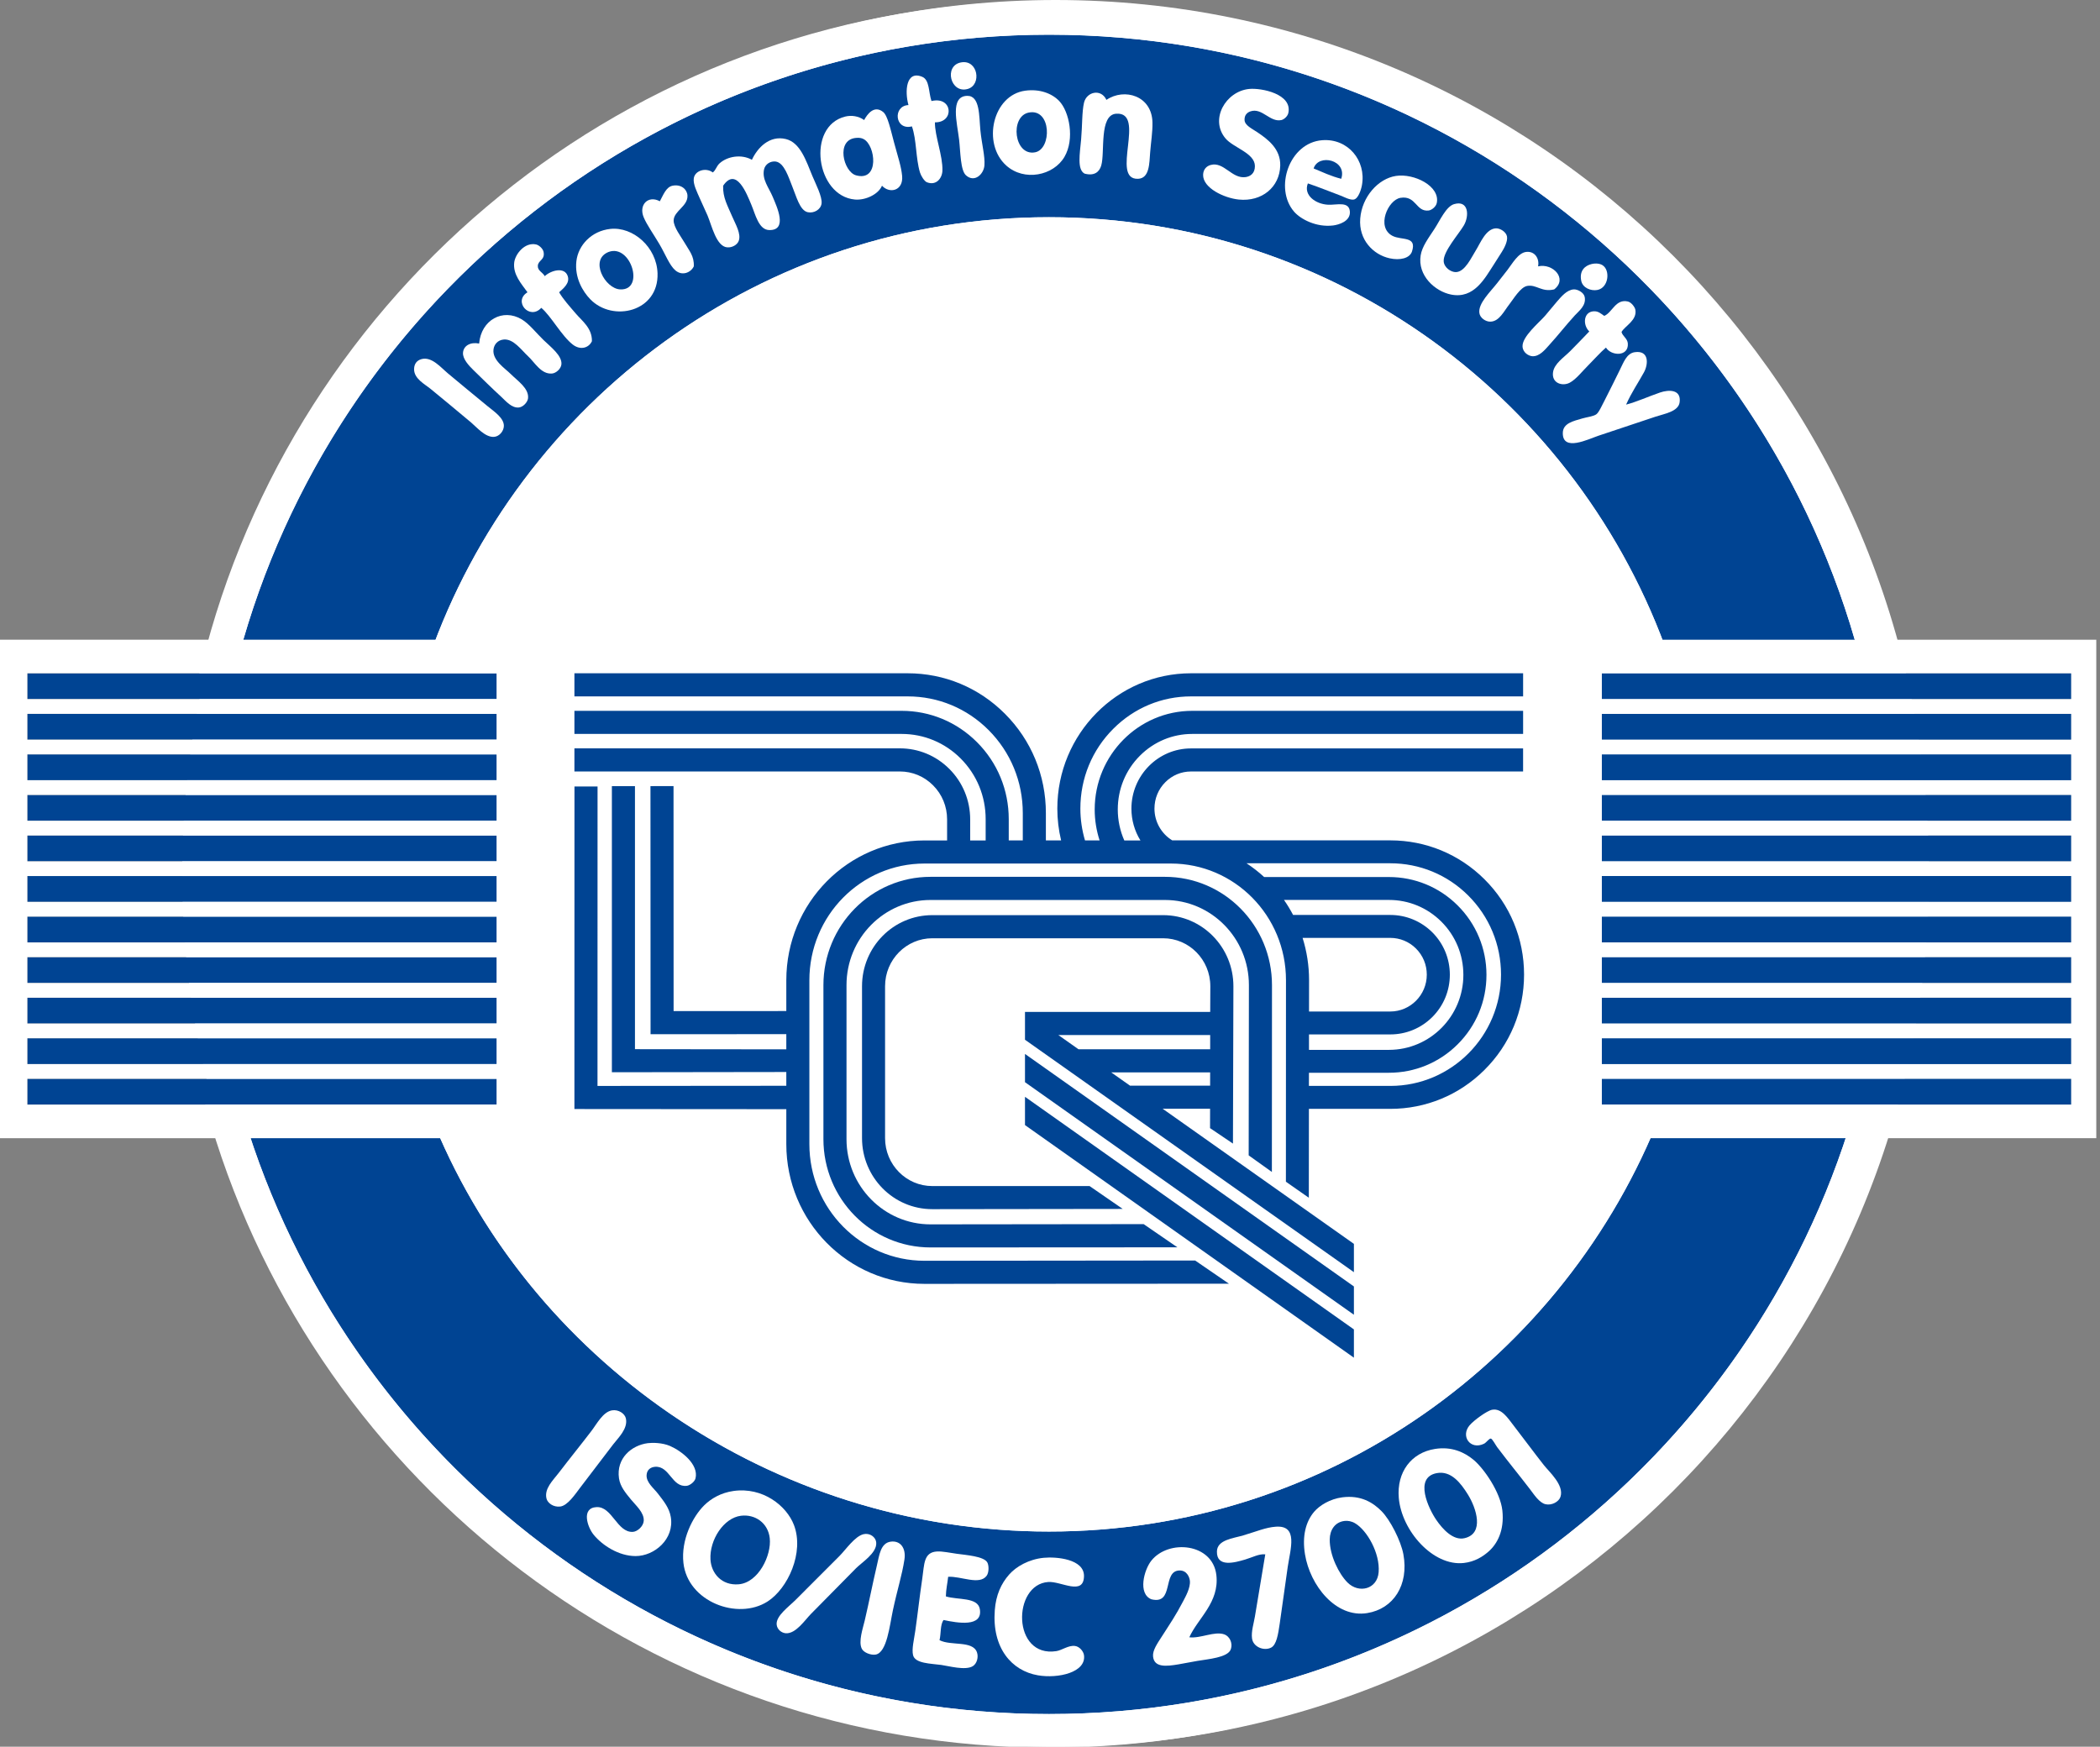 <svg width="113" height="94" viewBox="0 0 113 94" fill="none" xmlns="http://www.w3.org/2000/svg">
<rect x="0" y="0" width="113" height="94" fill="#808080" stroke="none"/>
<g clip-path="url(#clip0_5984_37319)">
<g clip-path="url(#clip1_5984_37319)">
<path d="M103.802 47C103.802 72.957 82.759 94 56.802 94C30.844 94 9.802 72.957 9.802 47C9.802 21.043 30.844 0 56.802 0C82.759 0 103.802 21.043 103.802 47Z" fill="white"/>
<path d="M23.159 59.981C28.315 73.119 41.493 82.42 56.447 82.42C71.431 82.42 84.237 73.082 89.372 59.903L99.737 59.909C94.206 78.603 76.916 92.243 56.447 92.243C36.007 92.243 18.641 78.635 13.084 59.982H23.159V59.981Z" fill="#004493"/>
<path fill-rule="evenodd" clip-rule="evenodd" d="M23.159 59.639L24.841 59.321C29.727 71.769 42.239 80.612 56.447 80.612C70.66 80.612 82.814 71.755 87.688 59.246L88.136 58.094L102.157 58.102L101.471 60.422C95.718 79.862 77.74 94.051 56.447 94.051C35.188 94.051 17.132 79.899 11.351 60.498L10.659 58.174H23.159V59.639ZM13.084 59.982C13.265 60.59 13.459 61.193 13.665 61.789C19.776 79.507 36.673 92.243 56.447 92.243C76.251 92.243 93.078 79.476 99.16 61.716C99.365 61.119 99.557 60.517 99.737 59.909L89.372 59.903C84.237 73.082 71.431 82.42 56.447 82.42C42.189 82.42 29.545 73.965 23.93 61.789C23.656 61.196 23.399 60.593 23.159 59.982C23.159 59.982 23.159 59.982 23.159 59.982H13.084Z" fill="white"/>
<path d="M23.09 35.378C27.909 21.585 41.023 11.69 56.447 11.69C71.889 11.69 85.017 21.607 89.82 35.425L100.069 35.38C94.926 16.082 77.346 1.867 56.447 1.867C35.557 1.867 17.98 16.072 12.832 35.36L23.09 35.378Z" fill="#004493"/>
<path fill-rule="evenodd" clip-rule="evenodd" d="M24.372 37.188L10.479 37.163L11.085 34.894C16.439 14.836 34.717 0.06 56.447 0.06C78.187 0.06 96.468 14.847 101.816 34.914L102.419 37.177L88.537 37.239L88.113 36.019C83.554 22.904 71.095 13.498 56.447 13.498C41.817 13.498 29.37 22.883 24.797 35.974L24.372 37.188ZM89.82 35.425C85.017 21.607 71.889 11.69 56.447 11.69C41.023 11.69 27.909 21.585 23.09 35.378L12.832 35.36C12.994 34.752 13.168 34.15 13.355 33.553C19.09 15.192 36.215 1.867 56.447 1.867C76.689 1.867 93.817 15.202 99.547 33.574C99.733 34.171 99.907 34.773 100.069 35.38L89.82 35.425Z" fill="white"/>
<path d="M111.449 36.234H86.19V37.622H111.449V36.234Z" fill="#004493"/>
<path d="M111.449 38.416H86.19V39.805H111.449V38.416Z" fill="#004493"/>
<path d="M111.449 40.598H86.19V41.987H111.449V40.598Z" fill="#004493"/>
<path d="M111.449 42.781H86.19V44.169H111.449V42.781Z" fill="#004493"/>
<path d="M111.449 44.963H86.19V46.352H111.449V44.963Z" fill="#004493"/>
<path d="M111.449 47.145H86.19V48.534H111.449V47.145Z" fill="#004493"/>
<path d="M111.449 49.328H86.19V50.717H111.449V49.328Z" fill="#004493"/>
<path d="M111.449 51.51H86.19V52.899H111.449V51.51Z" fill="#004493"/>
<path d="M111.449 53.693H86.19V55.082H111.449V53.693Z" fill="#004493"/>
<path d="M111.449 55.875H86.19V57.264H111.449V55.875Z" fill="#004493"/>
<path d="M111.449 58.057H86.19V59.445H111.449V58.057Z" fill="#004493"/>
<path fill-rule="evenodd" clip-rule="evenodd" d="M111.449 36.234H86.19V37.622H111.449V36.234ZM111.449 38.416H86.19V39.805H111.449V38.416ZM86.19 40.598H111.449V41.987H86.19V40.598ZM111.449 42.781H86.19V44.169H111.449V42.781ZM86.19 44.963H111.449V46.352H86.19V44.963ZM111.449 47.145H86.19V48.534H111.449V47.145ZM86.19 49.328H111.449V50.717H86.19V49.328ZM111.449 51.51H86.19V52.899H111.449V51.51ZM86.19 53.693H111.449V55.081H86.19V53.693ZM111.449 55.875H86.19V57.264H111.449V55.875ZM86.19 58.057H111.449V59.445H86.19V58.057Z" fill="#004493"/>
<path fill-rule="evenodd" clip-rule="evenodd" d="M84.383 34.426H113.257V39.43L113.257 61.253H84.383V36.608L84.383 34.426ZM86.19 37.622H111.449V36.234H86.19V37.622ZM86.19 38.416V39.805H111.449V38.416H86.19ZM86.19 41.987H111.449V40.598H86.19V41.987ZM86.19 44.169H111.449V42.781H86.19V44.169ZM86.19 46.352H111.449V44.963H86.19V46.352ZM86.19 48.534H111.449V47.145H86.19V48.534ZM86.19 50.717H111.449V49.328H86.19V50.717ZM86.19 52.899H111.449V51.51H86.19V52.899ZM86.19 55.081H111.449V53.693H86.19V55.081ZM86.19 57.264H111.449V55.875H86.19V57.264ZM111.449 58.057H86.19V59.445H111.449V58.057Z" fill="white"/>
<path fill-rule="evenodd" clip-rule="evenodd" d="M26.73 36.234H1.47V37.622H26.73V36.234ZM26.73 38.416H1.47V39.805H26.73V38.416ZM1.47 40.598H26.73V41.987H1.47V40.598ZM26.73 42.781H1.47V44.169H26.73V42.781ZM1.47 44.963H26.73V46.352H1.47V44.963ZM26.73 47.145H1.47V48.534H26.73V47.145ZM1.47 49.328H26.73V50.717H1.47V49.328ZM26.73 51.51H1.47V52.899H26.73V51.51ZM1.47 53.693H26.73V55.081H1.47V53.693ZM26.73 55.875H1.47V57.264H26.73V55.875ZM1.47 58.057H26.73V59.445H1.47V58.057Z" fill="#004493"/>
<path fill-rule="evenodd" clip-rule="evenodd" d="M-0.337 34.426H28.538V36.608L28.538 61.253H-0.337V39.43L-0.337 34.426ZM1.47 37.622H26.73V36.234H1.47V37.622ZM1.47 38.416V39.805H26.73V38.416H1.47ZM1.47 41.987H26.73V40.598H1.47V41.987ZM1.47 44.169H26.73V42.781H1.47V44.169ZM1.47 46.352H26.73V44.963H1.47V46.352ZM1.47 48.534H26.73V47.145H1.47V48.534ZM1.47 50.717H26.73V49.328H1.47V50.717ZM1.47 52.899H26.73V51.51H1.47V52.899ZM1.47 55.081H26.73V53.693H1.47V55.081ZM1.47 57.264H26.73V55.875H1.47V57.264ZM26.73 58.057H1.47V59.445H26.73V58.057Z" fill="white"/>
<path d="M72.853 73.065V71.543L55.154 59.025V60.547L72.853 73.065Z" fill="#004493"/>
<path d="M63.356 67.125L61.539 65.877L50.072 65.89C47.581 65.89 45.55 63.842 45.55 61.303V53.017C45.55 50.48 47.581 48.433 50.072 48.433H62.683C65.169 48.433 67.203 50.48 67.203 53.017L67.191 62.177L68.439 63.069L68.445 53.017C68.445 49.805 65.869 47.187 62.683 47.187H50.072C46.882 47.187 44.308 49.805 44.308 53.017V61.303C44.308 64.516 46.882 67.132 50.072 67.132L63.356 67.125Z" fill="#004493"/>
<path d="M72.853 70.754V69.231L55.154 56.718V58.239L72.853 70.754Z" fill="#004493"/>
<path d="M65.121 54.457L65.127 53.075C65.127 51.642 63.981 50.493 62.586 50.493H50.167C48.77 50.493 47.625 51.642 47.625 53.075V61.248C47.625 62.68 48.77 63.829 50.167 63.829L58.627 63.827L60.414 65.059L50.167 65.072C48.07 65.072 46.385 63.352 46.385 61.248V53.074C46.385 50.968 48.07 49.249 50.167 49.249H62.586C64.683 49.249 66.369 50.969 66.369 53.074L66.345 61.543L65.112 60.711L65.114 59.668H62.562L72.853 66.94V68.463L55.154 55.954V55.702V54.457V54.456H55.188L55.191 54.457H65.121ZM65.117 57.711H59.794L60.811 58.429V58.425H65.116L65.117 57.711ZM65.12 55.702H56.95L58.035 56.468H65.119V55.702H65.12Z" fill="#004493"/>
<path d="M82.009 52.449C82.009 54.393 81.252 56.217 79.872 57.585C78.519 58.932 76.719 59.674 74.814 59.674H70.432L70.427 64.457L69.194 63.595L69.198 52.75C69.198 49.276 66.421 46.472 63.007 46.472H49.744C46.332 46.472 43.552 49.276 43.552 52.75V61.572C43.552 65.045 46.332 67.849 49.744 67.849L64.31 67.835L66.129 69.083L49.744 69.092C45.631 69.092 42.311 65.719 42.311 61.572V59.691L31.529 59.684L30.909 59.681V59.06L30.912 42.324H32.154L32.151 58.44L42.311 58.432V57.691L33.547 57.703H32.925V57.083V42.306H34.167V56.462L42.311 56.471V55.654L35.627 55.656H35.006V55.036L35.001 42.306L36.242 42.304L36.246 54.413L42.311 54.41V52.75C42.311 48.603 45.631 45.229 49.744 45.229H50.963V44.098C50.963 43.401 50.695 42.748 50.206 42.26C49.727 41.78 49.095 41.517 48.421 41.517H30.909V40.273H48.421C49.426 40.273 50.371 40.667 51.084 41.38C51.806 42.104 52.205 43.07 52.205 44.098V45.229H53.038V44.083C53.038 42.845 52.559 41.687 51.693 40.818C50.842 39.966 49.714 39.497 48.518 39.497H30.909V38.254H48.518C50.045 38.254 51.484 38.852 52.57 39.939C53.673 41.042 54.28 42.514 54.28 44.082V45.228H55.036V43.756C55.036 42.063 54.38 40.475 53.194 39.287C52.029 38.12 50.483 37.477 48.843 37.477H30.909V36.233H48.843C50.814 36.233 52.671 37.005 54.071 38.408C55.495 39.831 56.278 41.73 56.278 43.756V45.228H57.098C56.964 44.67 56.894 44.097 56.894 43.515C56.894 39.5 60.122 36.233 64.088 36.233H81.958V37.477H64.088C62.514 37.477 61.029 38.094 59.908 39.218C58.763 40.361 58.134 41.887 58.134 43.515C58.134 44.101 58.221 44.673 58.383 45.228H59.169C58.996 44.692 58.905 44.13 58.905 43.564C58.905 40.636 61.261 38.254 64.153 38.254H81.958V39.497H64.153C63.093 39.497 62.094 39.913 61.339 40.669C60.569 41.439 60.147 42.466 60.147 43.564C60.147 44.137 60.267 44.708 60.498 45.229H61.366C61.053 44.724 60.881 44.132 60.881 43.517C60.881 41.73 62.319 40.277 64.085 40.277H81.957V41.518H64.086C63.566 41.518 63.076 41.722 62.708 42.092C62.328 42.471 62.121 42.976 62.121 43.517C62.121 44.218 62.488 44.864 63.076 45.225H74.814C76.72 45.225 78.519 45.967 79.873 47.313C81.252 48.681 82.009 50.505 82.009 52.449ZM69.581 49.239H74.81C75.661 49.239 76.462 49.571 77.069 50.17C77.678 50.778 78.015 51.59 78.015 52.453C78.015 53.318 77.678 54.128 77.069 54.736C76.462 55.337 75.662 55.668 74.81 55.668H70.436V56.499H74.737C76.949 56.499 78.743 54.69 78.743 52.464C78.743 51.379 78.322 50.357 77.553 49.593C76.796 48.843 75.8 48.431 74.737 48.431H69.091C69.271 48.689 69.433 48.958 69.581 49.239ZM70.44 52.75L70.438 54.435H74.81C75.893 54.435 76.775 53.544 76.775 52.453C76.775 51.916 76.568 51.418 76.189 51.041C75.819 50.674 75.328 50.473 74.811 50.473H70.092C70.317 51.192 70.44 51.957 70.44 52.75ZM80.769 52.449C80.769 50.835 80.138 49.321 78.998 48.186C77.877 47.072 76.389 46.458 74.814 46.458H67.076C67.411 46.681 67.728 46.925 68.023 47.198H74.737C76.129 47.198 77.442 47.739 78.429 48.72C79.433 49.717 79.986 51.049 79.986 52.463C79.986 53.881 79.433 55.21 78.429 56.207C77.442 57.189 76.129 57.731 74.737 57.731H70.434L70.432 58.439H74.814C78.099 58.44 80.769 55.752 80.769 52.449Z" fill="#004493"/>
<path fill-rule="evenodd" clip-rule="evenodd" d="M51.702 3.361C52.627 3.177 52.841 4.566 52.073 4.787C51.14 5.054 50.779 3.543 51.702 3.361Z" fill="white"/>
<path fill-rule="evenodd" clip-rule="evenodd" d="M50.122 5.437C51.27 5.166 51.37 6.601 50.308 6.584C50.298 7.321 50.739 8.387 50.711 9.188C50.696 9.593 50.378 10.007 49.875 9.808C49.735 9.753 49.557 9.458 49.503 9.281C49.272 8.52 49.324 7.509 49.069 6.801C48.144 7.036 48.029 5.691 48.884 5.654C48.679 4.924 48.746 3.767 49.627 4.135C50.027 4.303 49.961 4.969 50.122 5.437Z" fill="white"/>
<path fill-rule="evenodd" clip-rule="evenodd" d="M67.217 4.787C67.872 4.722 69.561 5.056 69.323 6.089C69.284 6.257 69.099 6.428 68.951 6.461C68.333 6.597 67.907 5.772 67.278 5.996C67.115 6.054 66.957 6.188 66.969 6.461C66.982 6.749 67.371 6.923 67.65 7.112C68.207 7.487 68.912 8.003 68.889 8.91C68.859 10.077 67.897 10.864 66.659 10.739C65.868 10.658 64.723 10.118 64.739 9.406C64.746 9.113 64.926 8.938 65.142 8.879C65.86 8.68 66.283 9.64 67.031 9.53C67.269 9.494 67.526 9.342 67.526 8.941C67.528 8.239 66.37 7.953 65.947 7.453C65.077 6.424 65.958 4.911 67.217 4.787Z" fill="white"/>
<path fill-rule="evenodd" clip-rule="evenodd" d="M55.17 4.88C55.946 4.776 56.604 5.026 56.997 5.438C57.537 6.003 57.842 7.48 57.276 8.445C56.683 9.455 55.115 9.776 54.148 8.91C52.83 7.729 53.413 5.114 55.17 4.88ZM55.697 8.197C56.606 8.026 56.586 5.813 55.356 6.058C54.331 6.262 54.556 8.411 55.697 8.197Z" fill="white"/>
<path fill-rule="evenodd" clip-rule="evenodd" d="M59.536 5.375C60.498 4.721 61.981 5.145 62.013 6.584C62.025 7.105 61.935 7.623 61.89 8.196C61.843 8.784 61.861 9.597 61.239 9.622C59.72 9.684 61.705 6.01 60.063 6.119C59.131 6.181 59.466 8.202 59.257 8.909C59.154 9.261 58.878 9.481 58.359 9.343C57.95 9.123 58.105 8.278 58.174 7.514C58.24 6.774 58.216 6.013 58.329 5.53C58.468 4.933 59.25 4.755 59.536 5.375Z" fill="white"/>
<path fill-rule="evenodd" clip-rule="evenodd" d="M52.042 5.158C52.741 5.142 52.679 6.255 52.755 7.018C52.826 7.744 53.013 8.42 52.971 8.909C52.932 9.374 52.44 9.847 51.98 9.436C51.678 9.166 51.686 8.187 51.609 7.514C51.505 6.617 51.102 5.18 52.042 5.158Z" fill="white"/>
<path fill-rule="evenodd" clip-rule="evenodd" d="M47.459 9.994C47.273 10.456 46.569 10.788 46.004 10.738C43.901 10.553 43.389 6.794 45.477 6.274C45.818 6.19 46.2 6.245 46.499 6.46C46.669 6.142 47.037 5.64 47.521 6.026C47.769 6.224 47.926 6.99 48.109 7.669C48.318 8.441 48.497 8.965 48.543 9.467C48.616 10.262 47.874 10.443 47.459 9.994ZM46.065 9.436C47.333 9.785 47.12 7.819 46.468 7.483C46.351 7.423 46.238 7.407 46.065 7.421C44.959 7.513 45.38 9.248 46.065 9.436Z" fill="white"/>
<path fill-rule="evenodd" clip-rule="evenodd" d="M38.912 9.994C38.887 10.633 39.151 11.065 39.407 11.668C39.578 12.067 39.895 12.591 39.748 12.97C39.669 13.174 39.397 13.335 39.129 13.311C38.544 13.259 38.306 12.158 38.076 11.606C37.95 11.305 37.787 10.986 37.642 10.645C37.518 10.352 37.282 9.907 37.333 9.591C37.399 9.172 37.99 9 38.355 9.281C38.527 9.15 38.546 8.945 38.726 8.785C39.154 8.406 39.899 8.286 40.46 8.599C40.754 7.964 41.397 7.266 42.288 7.483C43.069 7.674 43.379 8.665 43.712 9.467C43.884 9.882 44.256 10.59 44.208 10.955C44.165 11.278 43.798 11.492 43.464 11.42C43.032 11.327 42.844 10.544 42.628 10.025C42.443 9.58 42.205 8.746 41.73 8.692C41.466 8.662 41.173 8.825 41.111 9.126C40.999 9.666 41.369 10.092 41.575 10.583C41.802 11.122 42.407 12.405 41.389 12.381C40.823 12.368 40.645 11.528 40.429 11.017C40.188 10.444 39.623 8.952 38.912 9.994Z" fill="white"/>
<path fill-rule="evenodd" clip-rule="evenodd" d="M70.376 9.87C70.123 10.502 70.794 10.984 71.459 11.017C71.925 11.041 72.595 10.811 72.636 11.389C72.673 11.919 72.019 12.098 71.738 12.133C70.827 12.246 69.981 11.793 69.632 11.389C68.551 10.137 69.364 7.679 71.15 7.545C72.541 7.441 73.522 8.647 73.286 9.963C73.243 10.207 73.092 10.687 72.853 10.738C72.65 10.782 72.277 10.58 72.202 10.552C71.569 10.317 71.028 10.09 70.376 9.87ZM70.685 9.065C71.167 9.264 71.627 9.486 72.171 9.622C72.506 8.615 70.951 8.241 70.685 9.065Z" fill="white"/>
<path fill-rule="evenodd" clip-rule="evenodd" d="M75.113 9.468C76.09 9.318 77.503 10.014 77.312 10.925C77.269 11.127 77.038 11.308 76.878 11.328C76.184 11.413 76.211 10.51 75.361 10.646C74.684 10.754 74.037 12.227 74.927 12.692C75.416 12.947 76.251 12.684 75.98 13.529C75.86 13.902 75.333 14.025 74.773 13.9C73.892 13.705 73.103 12.904 73.193 11.762C73.285 10.594 74.156 9.615 75.113 9.468Z" fill="white"/>
<path fill-rule="evenodd" clip-rule="evenodd" d="M37.333 14.334C37.179 14.666 36.714 14.869 36.342 14.551C36.022 14.278 35.802 13.678 35.475 13.125C35.141 12.562 34.809 12.102 34.639 11.699C34.354 11.028 34.876 10.489 35.506 10.832C35.69 10.495 35.839 10.066 36.187 9.995C36.655 9.899 36.975 10.195 36.992 10.522C37.022 11.1 36.269 11.344 36.249 11.854C36.235 12.216 36.671 12.772 36.837 13.063C37.086 13.498 37.361 13.779 37.333 14.334Z" fill="white"/>
<path fill-rule="evenodd" clip-rule="evenodd" d="M78.241 10.986C79.028 10.752 79.073 11.615 78.767 12.133C78.49 12.604 77.657 13.531 77.684 14.055C77.701 14.397 78.072 14.647 78.334 14.644C78.836 14.64 79.184 13.831 79.418 13.466C79.644 13.113 79.947 12.304 80.501 12.288C80.727 12.282 81.041 12.479 81.09 12.722C81.145 13 80.908 13.405 80.811 13.559C80.647 13.821 80.501 14.053 80.378 14.241C79.897 14.975 79.323 16.096 78.086 15.853C77.215 15.682 76.27 14.824 76.445 13.745C76.523 13.26 76.858 12.825 77.188 12.319C77.487 11.86 77.813 11.114 78.241 10.986Z" fill="white"/>
<path fill-rule="evenodd" clip-rule="evenodd" d="M32.842 12.319C34.06 12.189 35.334 13.292 35.382 14.706C35.451 16.777 32.974 17.359 31.759 16.101C31.37 15.699 30.911 14.956 31.015 14.055C31.115 13.194 31.828 12.428 32.842 12.319ZM33.369 15.574C34.718 15.64 33.95 13.111 32.749 13.559C31.697 13.973 32.554 15.535 33.369 15.574Z" fill="white"/>
<path fill-rule="evenodd" clip-rule="evenodd" d="M29.312 14.861C29.666 14.537 30.386 14.352 30.55 14.861C30.673 15.24 30.324 15.511 30.086 15.729C30.319 16.127 30.64 16.471 30.984 16.876C31.323 17.276 31.866 17.656 31.851 18.364C31.667 18.746 31.216 18.845 30.829 18.55C30.225 18.089 29.65 17.003 29.126 16.566C28.499 17.254 27.593 16.216 28.383 15.729C28.06 15.274 27.587 14.768 27.671 14.117C27.728 13.671 28.237 13.02 28.848 13.156C29.004 13.191 29.215 13.379 29.25 13.559C29.334 13.994 28.959 13.998 28.94 14.303C28.924 14.572 29.201 14.65 29.312 14.861Z" fill="white"/>
<path fill-rule="evenodd" clip-rule="evenodd" d="M82.763 14.334C83.56 14.15 84.37 15.004 83.63 15.574C82.949 15.739 82.679 15.295 82.174 15.388C81.807 15.456 81.43 16.107 81.214 16.38C80.925 16.746 80.674 17.305 80.192 17.31C79.942 17.313 79.641 17.112 79.604 16.845C79.531 16.324 80.201 15.701 80.564 15.233C80.766 14.973 80.956 14.733 81.121 14.52C81.367 14.204 81.685 13.617 82.112 13.559C82.581 13.496 82.849 13.911 82.763 14.334Z" fill="white"/>
<path fill-rule="evenodd" clip-rule="evenodd" d="M85.642 14.21C85.884 14.153 86.096 14.187 86.231 14.272C86.662 14.545 86.559 15.491 85.952 15.605C85.614 15.669 85.164 15.501 85.085 15.109C84.976 14.568 85.286 14.294 85.642 14.21Z" fill="white"/>
<path fill-rule="evenodd" clip-rule="evenodd" d="M84.682 15.574C84.885 15.561 85.221 15.735 85.271 15.977C85.366 16.442 84.959 16.734 84.745 16.969C84.19 17.579 83.901 17.975 83.351 18.581C83.13 18.825 82.833 19.195 82.453 19.17C82.258 19.157 81.941 18.979 81.927 18.643C81.903 18.114 82.817 17.363 83.134 17C83.397 16.699 83.535 16.509 83.784 16.225C84.009 15.971 84.303 15.6 84.682 15.574Z" fill="white"/>
<path fill-rule="evenodd" clip-rule="evenodd" d="M87.253 17.868C87.315 18.098 87.576 18.218 87.593 18.488C87.641 19.2 86.705 19.168 86.416 18.705C86.101 18.975 85.795 19.327 85.457 19.666C85.14 19.982 84.805 20.416 84.466 20.596C84.076 20.802 83.488 20.627 83.567 20.038C83.63 19.571 84.143 19.245 84.497 18.891C84.893 18.494 85.247 18.118 85.519 17.837C85.151 17.484 85.205 16.773 85.766 16.752C86.006 16.743 86.138 16.874 86.324 17C86.76 16.819 86.932 16.074 87.593 16.225C87.784 16.268 87.971 16.53 87.996 16.659C88.109 17.238 87.431 17.54 87.253 17.868Z" fill="white"/>
<path fill-rule="evenodd" clip-rule="evenodd" d="M25.782 18.488C25.89 17.213 27.059 16.58 28.073 17.186C28.479 17.428 28.839 17.906 29.25 18.302C29.63 18.668 30.252 19.141 30.21 19.604C30.188 19.851 29.919 20.079 29.715 20.1C29.123 20.161 28.778 19.506 28.414 19.17C28.058 18.841 27.635 18.229 27.113 18.271C26.779 18.298 26.591 18.536 26.556 18.798C26.476 19.384 27.175 19.82 27.485 20.131C27.848 20.495 28.47 20.898 28.414 21.433C28.392 21.636 28.159 21.905 27.918 21.929C27.531 21.968 27.214 21.578 26.989 21.371C26.465 20.889 25.978 20.41 25.472 19.914C25.235 19.682 24.891 19.319 24.914 18.984C24.941 18.602 25.314 18.395 25.782 18.488Z" fill="white"/>
<path fill-rule="evenodd" clip-rule="evenodd" d="M87.5 21.774C88.05 21.635 88.723 21.329 89.327 21.123C89.788 20.966 90.475 20.942 90.38 21.65C90.313 22.153 89.551 22.268 89.08 22.425C87.975 22.793 87.112 23.079 86.014 23.448C85.473 23.63 84.073 24.334 84.094 23.293C84.104 22.769 84.676 22.658 85.147 22.518C85.391 22.446 85.722 22.413 85.89 22.301C86.032 22.207 86.201 21.82 86.355 21.526C86.642 20.974 86.876 20.478 87.159 19.914C87.365 19.505 87.524 19.018 87.965 18.953C88.745 18.84 88.701 19.601 88.46 20.038C88.131 20.636 87.8 21.104 87.5 21.774Z" fill="white"/>
<path fill-rule="evenodd" clip-rule="evenodd" d="M22.685 19.325C23.237 19.177 23.733 19.789 24.109 20.1C24.804 20.675 25.443 21.213 26.246 21.867C26.594 22.15 27.118 22.494 27.113 22.921C27.11 23.195 26.874 23.488 26.587 23.51C26.113 23.546 25.654 22.993 25.348 22.735C24.679 22.17 23.844 21.484 23.18 20.937C22.856 20.67 22.267 20.378 22.282 19.852C22.29 19.584 22.424 19.395 22.685 19.325Z" fill="white"/>
<path fill-rule="evenodd" clip-rule="evenodd" d="M80.285 75.868C80.799 75.768 81.138 76.319 81.462 76.736C81.967 77.386 82.55 78.182 83.072 78.843C83.371 79.221 84.171 79.923 83.97 80.549C83.882 80.824 83.496 81.026 83.165 80.951C82.824 80.874 82.538 80.417 82.329 80.145C81.711 79.34 81.225 78.756 80.564 77.883C80.49 77.786 80.3 77.428 80.223 77.418C80.127 77.405 79.985 77.632 79.851 77.697C79.12 78.049 78.581 77.292 79.077 76.705C79.303 76.438 80.011 75.921 80.285 75.868Z" fill="white"/>
<path fill-rule="evenodd" clip-rule="evenodd" d="M32.935 75.899C33.276 75.843 33.618 76.067 33.678 76.332C33.804 76.887 33.243 77.403 32.997 77.727C32.355 78.576 31.845 79.24 31.201 80.083C30.953 80.409 30.544 81.025 30.148 81.075C29.775 81.122 29.462 80.884 29.405 80.641C29.279 80.109 29.761 79.662 30.055 79.277C30.678 78.462 31.229 77.787 31.82 77.014C32.117 76.626 32.446 75.978 32.935 75.899Z" fill="white"/>
<path fill-rule="evenodd" clip-rule="evenodd" d="M34.855 77.665C35.096 77.634 35.637 77.633 36.063 77.82C36.675 78.089 37.605 78.804 37.426 79.556C37.381 79.744 37.125 79.938 36.961 79.959C36.152 80.063 36.041 78.888 35.258 78.936C35.014 78.951 34.815 79.093 34.794 79.37C34.763 79.777 35.169 80.076 35.413 80.393C35.73 80.806 36.012 81.154 36.094 81.633C36.299 82.829 35.211 83.74 34.205 83.741C33.292 83.743 32.406 83.159 31.945 82.594C31.603 82.177 31.267 81.147 32.099 81.106C32.938 81.065 33.204 82.48 34.05 82.439C34.297 82.427 34.617 82.143 34.639 81.85C34.672 81.4 34.201 81.004 33.957 80.703C33.694 80.377 33.374 80.02 33.307 79.556C33.152 78.478 33.986 77.778 34.855 77.665Z" fill="white"/>
<path fill-rule="evenodd" clip-rule="evenodd" d="M77.219 77.975C78.118 77.834 78.802 78.154 79.294 78.564C79.85 79.028 80.737 80.305 80.842 81.292C80.956 82.363 80.57 83.099 80.068 83.524C79.779 83.769 79.362 84.046 78.767 84.113C77.106 84.299 75.417 82.372 75.268 80.61C75.151 79.222 75.939 78.176 77.219 77.975ZM77.281 81.788C77.642 82.318 78.206 82.913 78.798 82.78C79.89 82.534 79.443 81.161 78.984 80.424C78.599 79.805 78.079 79.133 77.312 79.277C76.062 79.512 76.883 81.205 77.281 81.788Z" fill="white"/>
<path fill-rule="evenodd" clip-rule="evenodd" d="M39.469 80.238C41.044 80.017 42.322 81.027 42.721 82.067C43.288 83.547 42.394 85.491 41.296 86.19C39.692 87.211 37.008 86.198 36.775 84.113C36.636 82.864 37.274 81.624 37.89 81.013C38.265 80.641 38.801 80.332 39.469 80.238ZM38.23 83.927C38.271 84.66 38.825 85.337 39.748 85.26C40.809 85.172 41.522 83.701 41.42 82.78C41.33 81.959 40.632 81.478 39.872 81.571C38.945 81.684 38.172 82.864 38.23 83.927Z" fill="white"/>
<path fill-rule="evenodd" clip-rule="evenodd" d="M72.233 80.579C73.227 80.453 73.875 80.855 74.339 81.323C74.809 81.797 75.383 82.923 75.516 83.648C75.817 85.291 74.987 86.582 73.565 86.81C71.877 87.082 70.493 85.317 70.221 83.648C70.061 82.672 70.26 81.889 70.716 81.354C71.005 81.016 71.569 80.664 72.233 80.579ZM71.552 82.842C71.542 83.705 72.051 84.709 72.512 85.167C73.121 85.772 74.112 85.527 74.184 84.609C74.265 83.587 73.559 82.353 72.915 81.975C72.724 81.862 72.522 81.832 72.357 81.85C71.828 81.908 71.558 82.345 71.552 82.842Z" fill="white"/>
<path fill-rule="evenodd" clip-rule="evenodd" d="M68.084 83.648C67.745 83.612 67.396 83.81 67 83.928C66.436 84.094 65.463 84.367 65.482 83.493C65.496 82.863 66.345 82.793 66.907 82.626C67.644 82.406 68.11 82.201 68.641 82.161C69.872 82.066 69.436 83.348 69.291 84.331C69.14 85.358 69.022 86.292 68.858 87.399C68.775 87.959 68.688 88.524 68.393 88.67C68.01 88.861 67.433 88.634 67.371 88.174C67.32 87.793 67.47 87.346 67.526 86.996C67.7 85.926 67.91 84.7 68.084 83.648Z" fill="white"/>
<path fill-rule="evenodd" clip-rule="evenodd" d="M46.468 82.563C46.794 82.486 47.129 82.705 47.15 83.028C47.185 83.578 46.381 84.077 46.066 84.392C45.211 85.249 44.528 85.963 43.65 86.841C43.315 87.177 42.829 87.928 42.288 87.895C42.061 87.881 41.819 87.698 41.792 87.43C41.745 86.959 42.444 86.468 42.814 86.097C43.602 85.309 44.392 84.518 45.168 83.741C45.51 83.399 45.995 82.676 46.468 82.563Z" fill="white"/>
<path fill-rule="evenodd" clip-rule="evenodd" d="M47.924 82.966C48.434 82.892 48.763 83.295 48.667 83.927C48.54 84.765 48.29 85.518 48.047 86.655C47.872 87.475 47.726 88.936 47.118 89.042C46.863 89.086 46.479 88.937 46.375 88.732C46.179 88.345 46.431 87.635 46.53 87.213C46.769 86.193 46.946 85.264 47.18 84.268C47.315 83.698 47.378 83.045 47.924 82.966Z" fill="white"/>
<path fill-rule="evenodd" clip-rule="evenodd" d="M63.996 88.112C64.617 88.182 65.348 87.767 65.885 87.957C66.137 88.046 66.357 88.395 66.226 88.763C66.069 89.204 64.997 89.286 64.43 89.383C64.066 89.445 63.756 89.51 63.408 89.569C62.763 89.678 62.098 89.751 62.045 89.135C62.017 88.806 62.285 88.432 62.51 88.081C62.957 87.383 63.278 86.916 63.655 86.19C63.792 85.928 64.064 85.454 64.027 85.074C64.008 84.879 63.867 84.509 63.47 84.516C62.523 84.533 63.203 86.379 61.952 86.066C61.217 85.764 61.558 84.484 61.952 83.989C62.877 82.827 65.254 83.039 65.452 84.764C65.62 86.237 64.46 87.081 63.996 88.112Z" fill="white"/>
<path fill-rule="evenodd" clip-rule="evenodd" d="M51.02 84.857C50.982 85.212 50.903 85.525 50.897 85.911C51.535 86.112 52.61 85.938 52.724 86.593C52.896 87.585 51.521 87.341 50.773 87.182C50.586 87.43 50.641 87.918 50.556 88.267C51.166 88.584 52.339 88.274 52.569 88.918C52.663 89.183 52.565 89.526 52.352 89.662C51.956 89.915 51.039 89.653 50.649 89.6C50.084 89.523 49.239 89.526 49.131 89.073C49.052 88.741 49.185 88.235 49.255 87.74C49.386 86.82 49.479 85.945 49.627 84.95C49.741 84.181 49.691 83.53 50.432 83.493C50.709 83.479 51.106 83.564 51.485 83.617C51.992 83.688 52.939 83.752 53.126 84.082C53.219 84.247 53.218 84.624 53.095 84.795C52.711 85.331 51.701 84.812 51.02 84.857Z" fill="white"/>
<path fill-rule="evenodd" clip-rule="evenodd" d="M56.161 83.834C56.837 83.768 58.348 83.896 58.329 84.826C58.307 85.893 57.1 85.09 56.408 85.136C54.464 85.266 54.457 89.229 56.842 88.856C57.144 88.809 57.481 88.54 57.833 88.577C58.087 88.603 58.3 88.866 58.329 89.073C58.457 90.003 56.939 90.344 55.851 90.158C54.438 89.916 53.374 88.691 53.529 86.655C53.591 85.833 53.873 85.22 54.303 84.733C54.686 84.299 55.365 83.912 56.161 83.834Z" fill="white"/>
</g>
</g>
<defs>
<clipPath id="clip0_5984_37319">
<rect width="113" height="94" fill="white"/>
</clipPath>
<clipPath id="clip1_5984_37319">
<rect width="112.8" height="94" fill="white"/>
</clipPath>
</defs>
</svg>

